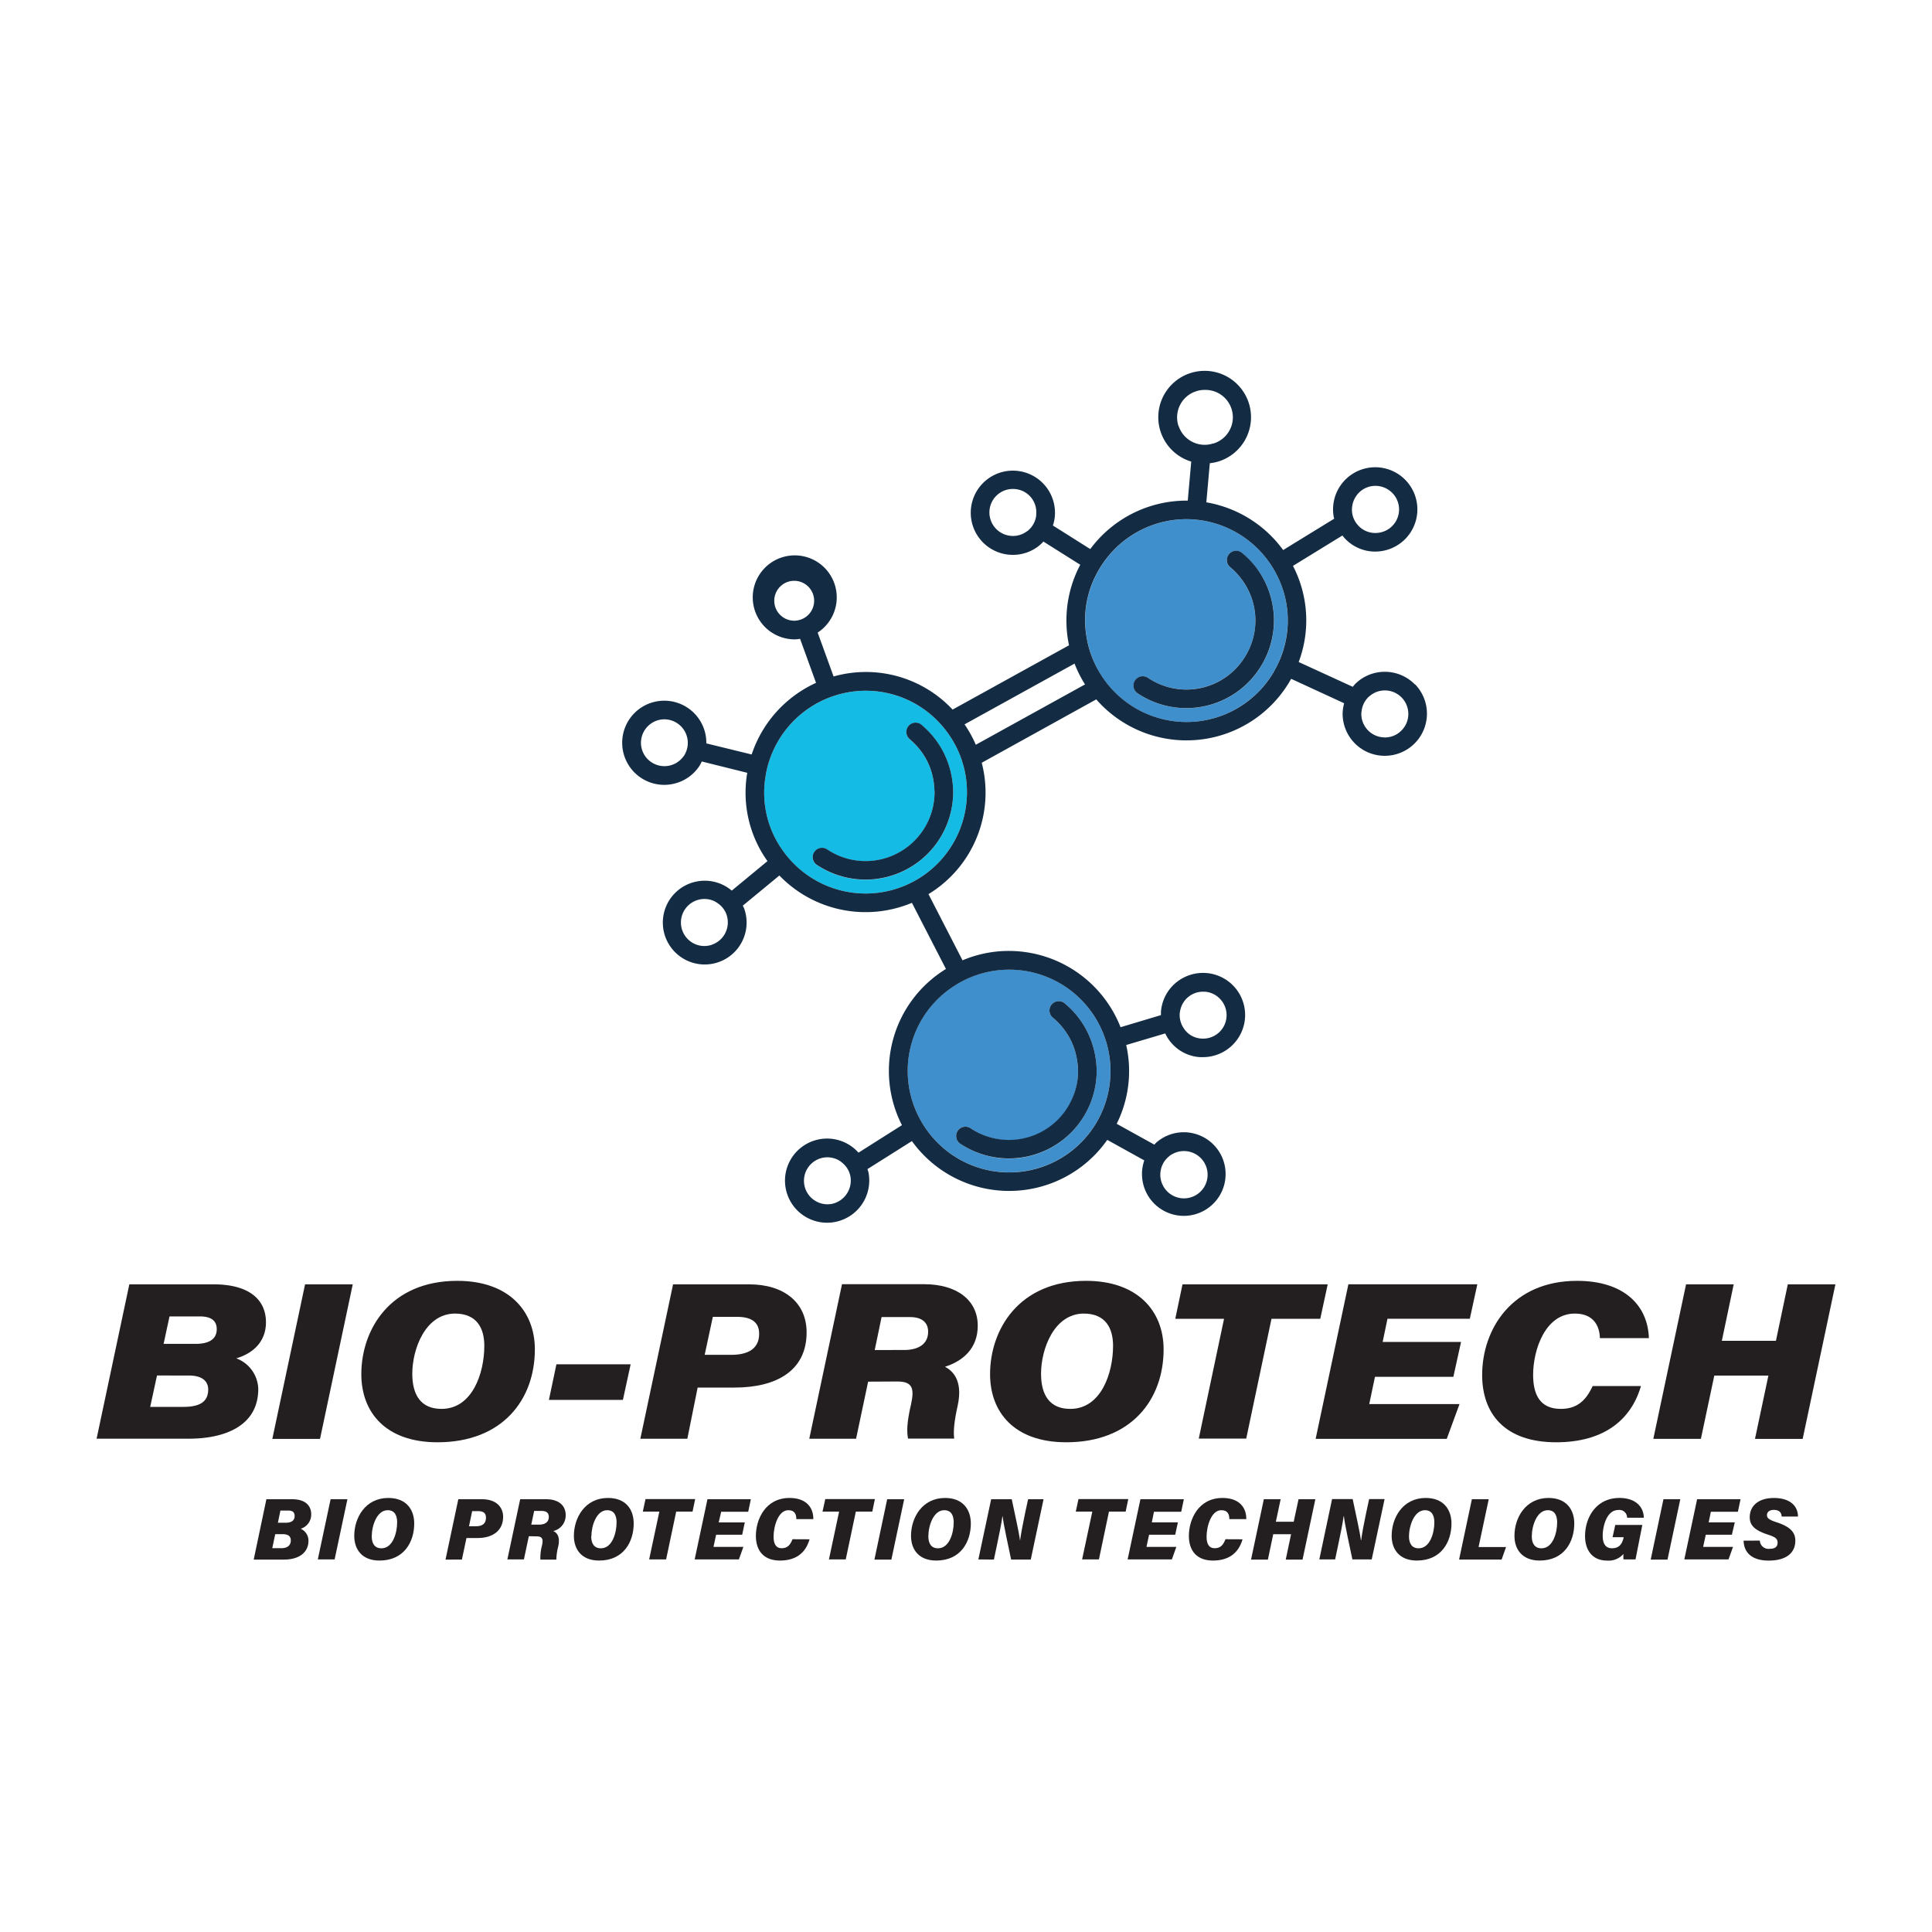 <?xml version="1.0" encoding="UTF-8"?> <svg xmlns="http://www.w3.org/2000/svg" viewBox="0 0 500 500"><defs><style>.cls-1{fill:#14bbe5;}.cls-2{fill:#408fcd;}.cls-3{fill:#132c43;}.cls-4{fill:#231f20;}.cls-5{fill:none;}</style></defs><title>Logo-vertical-color-BioProtech</title><g id="Capa_2" data-name="Capa 2"><g id="Layer_1" data-name="Layer 1"><path class="cls-1" d="M249.73,199.81c-.17-.82-.38-1.62-.62-2.41a23.46,23.46,0,0,0-.82-2.31,26.46,26.46,0,0,0-2.92-5.26,23.31,23.31,0,0,0-1.51-1.93c-.54-.63-1.11-1.23-1.71-1.81a26,26,0,0,0-24.77-6.44,27,27,0,0,0-4.54,1.65,26.34,26.34,0,0,0-13.6,15.15,25.11,25.11,0,0,0-1.15,4.69,25.61,25.61,0,0,0,4.25,18.64,26.65,26.65,0,0,0,3.07,3.71,26.23,26.23,0,0,0,44.32-23.68Zm-13.27,24.13a22.65,22.65,0,0,1-25.07-.09,2.41,2.41,0,1,1,2.69-4,17.8,17.8,0,0,0,15.87,2,18.15,18.15,0,0,0,4.29-2.21,17.83,17.83,0,0,0,7.62-14.6c0-.28,0-.55-.05-.82a17.12,17.12,0,0,0-.3-2.59,17.33,17.33,0,0,0-3.53-7.69,19.37,19.37,0,0,0-1.69-1.82c-.29-.27-.56-.55-.87-.81a2.41,2.41,0,0,1,3.09-3.7c.13.1.24.22.36.33a23,23,0,0,1,1.81,1.75,23.49,23.49,0,0,1,1.56,1.9,22.23,22.23,0,0,1,2.89,5.28,20.62,20.62,0,0,1,.76,2.34,22.55,22.55,0,0,1,.52,2.47,23.31,23.31,0,0,1,.27,3.36A22.67,22.67,0,0,1,236.46,223.94Z"></path><path class="cls-2" d="M330.54,149a26.51,26.51,0,0,0-2.53-4.11,26.28,26.28,0,0,0-21-10.52H307a26.22,26.22,0,0,0-20.71,10.29,26.5,26.5,0,0,0-2.58,4.08,25.48,25.48,0,0,0-2.53,15.82,24.73,24.73,0,0,0,.5,2.48,23,23,0,0,0,.72,2.36A25.66,25.66,0,0,0,285,174.8a23,23,0,0,0,1.42,2,21.9,21.9,0,0,0,1.61,1.86,26.15,26.15,0,0,0,41.69-4.95,25.24,25.24,0,0,0,2-4.38A25.86,25.86,0,0,0,330.54,149Zm-4.05,23.21a22.63,22.63,0,0,1-32.07,7.23,2.41,2.41,0,1,1,2.69-4,17.89,17.89,0,0,0,27-9.63,17.5,17.5,0,0,0,.78-5.2,17.77,17.77,0,0,0-1.53-7.19,18,18,0,0,0-2.53-4.11,17.47,17.47,0,0,0-2.37-2.42,2.41,2.41,0,1,1,3.08-3.7,23.2,23.2,0,0,1,3.45,3.56,22.58,22.58,0,0,1,3.53,21.09A23,23,0,0,1,326.49,172.2Z"></path><path class="cls-2" d="M285.41,267.22a26.17,26.17,0,0,0-34.07-14.37,25.16,25.16,0,0,0-4.28,2.22,26.1,26.1,0,0,0-9.5,33.52,26.54,26.54,0,0,0,2.5,4.13,26.21,26.21,0,0,0,46.77-20.89A25.41,25.41,0,0,0,285.41,267.22Zm-6.27,23.68a22.62,22.62,0,0,1-30.62,5.1,2.41,2.41,0,1,1,2.69-4,17.76,17.76,0,0,0,27.51-17.75,17.52,17.52,0,0,0-1.4-4.62,18,18,0,0,0-4.76-6.19,2.41,2.41,0,1,1,3.08-3.7,22.52,22.52,0,0,1,6.32,8.51,23.27,23.27,0,0,1,1.86,8.92,22.8,22.8,0,0,1-4.68,13.73Z"></path><path class="cls-3" d="M366.19,177.15a10.87,10.87,0,0,0-7.67-3.29h-.14a10.84,10.84,0,0,0-7.61,3.1,10,10,0,0,0-.67.79l-14-6.42a30.62,30.62,0,0,0-1.48-24.88l12.79-7.86a10.44,10.44,0,0,0,2.24,2.16,10.73,10.73,0,0,0,6.23,2,11.12,11.12,0,0,0,1.91-.17,10.91,10.91,0,1,0-12.63-8.86c0,.18.1.33.14.51l-13.22,8.12A31.08,31.08,0,0,0,312.2,130l.9-10.12a12.23,12.23,0,0,0,2.36-.49,12,12,0,1,0-7.17.07l-.9,10.1-.35,0a31,31,0,0,0-24.88,12.54L272.49,136a11.47,11.47,0,0,0,.43-1.75,10.9,10.9,0,1,0-12.35,9.24,12,12,0,0,0,1.58.11,10.81,10.81,0,0,0,6.51-2.18,11,11,0,0,0,1.38-1.26l9.53,6A30.86,30.86,0,0,0,276.66,167l-30.13,16.64a30.73,30.73,0,0,0-30.8-8.57l-4.12-11.36a10.87,10.87,0,1,0-5.89,1.76,10,10,0,0,0,1.34-.14l4.13,11.39a31.16,31.16,0,0,0-16.66,18.54l-11.73-2.87a10.89,10.89,0,1,0-10.91,10.73,10.56,10.56,0,0,0,2.16-.22,10.81,10.81,0,0,0,6.94-4.64,9.7,9.7,0,0,0,.63-1.19L193.39,200a30.46,30.46,0,0,0,5.23,22.86l-9.24,7.63a10.84,10.84,0,1,0,3.23,4.69c-.1-.28-.25-.53-.37-.8l9.46-7.8A31,31,0,0,0,236,233.65l8.81,17.12a30.92,30.92,0,0,0-11.39,40.42l-11.24,7.12a10.89,10.89,0,1,0-8.15,18.13,10.58,10.58,0,0,0,2.24-.23,10.92,10.92,0,0,0,8.47-12.89c-.06-.26-.17-.51-.24-.76L236,295.31a31,31,0,0,0,50.56-.31l9.58,5.31a10.82,10.82,0,1,0,3.16-4.66c-.21.18-.37.39-.56.58L289,290.84a30.64,30.64,0,0,0,2.46-20.39l10.1-3a10.67,10.67,0,0,0,9,6.14h0l.77,0a10.93,10.93,0,0,0,10.88-10.13,10.9,10.9,0,0,0-10.11-11.65,11,11,0,0,0-7.92,2.64,10.85,10.85,0,0,0-3.73,7.46c0,.27,0,.54,0,.8L290,265.84a31.1,31.1,0,0,0-28.9-19.74,30.69,30.69,0,0,0-12,2.43l-8.81-17.13a30.73,30.73,0,0,0,13.78-34L283.71,181a31,31,0,0,0,50.44-5.32L347.86,182a11.27,11.27,0,0,0-.39,2.6,10.89,10.89,0,0,0,10.78,11h.13a10.91,10.91,0,0,0,7.81-18.53ZM354.9,125.83a6.44,6.44,0,0,1,1.07-.09,6.09,6.09,0,0,1,3.48,1.1h0a6.08,6.08,0,0,1-2.44,11,6,6,0,0,1-4.55-1,5.21,5.21,0,0,1-.87-.75,6.09,6.09,0,0,1-1.63-3.17,6.52,6.52,0,0,1-.06-1.46,6.12,6.12,0,0,1,1.08-3.09A6,6,0,0,1,354.9,125.83ZM305,110.27a7.1,7.1,0,0,1,4.52-9,6.85,6.85,0,0,1,2.23-.36A7.09,7.09,0,0,1,314,114.79c-.13,0-.27,0-.41.09a7.1,7.1,0,0,1-8.55-4.61Zm-39.17,27.22-.05,0a6,6,0,0,1-4.51,1.15,6.09,6.09,0,0,1-5.15-6.89,6.07,6.07,0,0,1,6-5.21,6.51,6.51,0,0,1,.88.06,6,6,0,0,1,5.16,6.6,1.41,1.41,0,0,1,0,.29A6,6,0,0,1,265.82,137.49Zm-60.48,23.14a5.16,5.16,0,1,1,.38,0C205.59,160.67,205.47,160.64,205.34,160.63Zm-28.36,35c-.07.11-.17.19-.24.29A6.07,6.07,0,0,1,166,193.43a6.08,6.08,0,0,1,6-7.27,6.1,6.1,0,0,1,5,9.45Zm7.29,48.86a6.06,6.06,0,0,1-4.65-.28,6.09,6.09,0,0,1,.69-11.22,6.05,6.05,0,0,1,4.65.28,6.25,6.25,0,0,1,.61.38,6,6,0,0,1,2.47,3.11,5.86,5.86,0,0,1,.22.92A6.08,6.08,0,0,1,184.27,244.47Zm26.49,66.15a6.08,6.08,0,0,1,2.1-11,6,6,0,0,1,1.25-.13,6.07,6.07,0,0,1,3.33,1,7.52,7.52,0,0,1,.62.5,6,6,0,0,1,2,3.35,6.17,6.17,0,0,1-4.72,7.19A6,6,0,0,1,210.76,310.62Zm92.5-11.88a6.12,6.12,0,1,1-2.84,3.95,6,6,0,0,1,2-3.35A6.31,6.31,0,0,1,303.26,298.74Zm8.51-42.11a6,6,0,0,1,4.16,2.08,6.07,6.07,0,0,1-5,10.05,5.81,5.81,0,0,1-4.63-2.73,6.09,6.09,0,0,1-1-3.77,7.27,7.27,0,0,1,.18-1,6,6,0,0,1,6.32-4.61Zm-26.36,10.59a25.41,25.41,0,0,1,1.42,4.61,26.21,26.21,0,0,1-46.77,20.89,26.54,26.54,0,0,1-2.5-4.13,26.1,26.1,0,0,1,9.5-33.52,25.16,25.16,0,0,1,4.28-2.22,26.17,26.17,0,0,1,34.07,14.37Zm44.33-93.53a26.15,26.15,0,0,1-41.69,4.95,21.9,21.9,0,0,1-1.61-1.86,23,23,0,0,1-1.42-2,25.66,25.66,0,0,1-2.66-5.41,23,23,0,0,1-.72-2.36,24.73,24.73,0,0,1-.5-2.48,25.48,25.48,0,0,1,2.53-15.82,26.5,26.5,0,0,1,2.58-4.08A26.22,26.22,0,0,1,307,134.36H307A26.31,26.31,0,0,1,330.54,149a25.86,25.86,0,0,1,1.22,20.32A25.24,25.24,0,0,1,329.74,173.69ZM250.25,205a26.22,26.22,0,0,1-44.84,18.48,26.65,26.65,0,0,1-3.07-3.71,25.61,25.61,0,0,1-4.25-18.64,25.11,25.11,0,0,1,1.15-4.69,26.34,26.34,0,0,1,13.6-15.15,27,27,0,0,1,4.54-1.65,26,26,0,0,1,24.77,6.44c.6.58,1.17,1.18,1.71,1.81a23.31,23.31,0,0,1,1.51,1.93,26.46,26.46,0,0,1,2.92,5.26,23.46,23.46,0,0,1,.82,2.31c.24.79.45,1.59.62,2.41A26.2,26.2,0,0,1,250.25,205Zm-.62-17.54,28.46-15.72a31.25,31.25,0,0,0,2.71,5.39l-28.26,15.61A31.11,31.11,0,0,0,249.63,187.47Zm108.68,3.38a6.08,6.08,0,0,1-6-6.16,4,4,0,0,1,.07-.59,6,6,0,0,1,1.77-3.69,6.11,6.11,0,0,1,.63-.51,6,6,0,0,1,3.61-1.21h.08a6.08,6.08,0,0,1,6,6.15h0a6,6,0,0,1-1.83,4.28A6,6,0,0,1,358.31,190.85Z"></path><path class="cls-3" d="M325,146.73a23.2,23.2,0,0,0-3.45-3.56,2.41,2.41,0,1,0-3.08,3.7,17.47,17.47,0,0,1,2.37,2.42,18,18,0,0,1,2.53,4.11,17.77,17.77,0,0,1,1.53,7.19,17.75,17.75,0,0,1-2.81,9.58,17.82,17.82,0,0,1-25,5.25,2.41,2.41,0,1,0-2.69,4,22.63,22.63,0,0,0,32.07-7.23,22.63,22.63,0,0,0,3.23-11.61A22.88,22.88,0,0,0,325,146.73Z"></path><path class="cls-3" d="M245.89,199.18a20.62,20.62,0,0,0-.76-2.34,22.23,22.23,0,0,0-2.89-5.28,23.49,23.49,0,0,0-1.56-1.9,23,23,0,0,0-1.81-1.75c-.12-.11-.23-.23-.36-.33a2.41,2.41,0,0,0-3.09,3.7c.31.26.58.54.87.81a19.37,19.37,0,0,1,1.69,1.82,17.33,17.33,0,0,1,3.53,7.69,17.12,17.12,0,0,1,.3,2.59c0,.27.05.54.05.82a17.83,17.83,0,0,1-7.62,14.6,18.15,18.15,0,0,1-4.29,2.21,17.8,17.8,0,0,1-15.87-2,2.41,2.41,0,1,0-2.69,4A22.69,22.69,0,0,0,246.68,205a23.31,23.31,0,0,0-.27-3.36A22.55,22.55,0,0,0,245.89,199.18Z"></path><path class="cls-3" d="M247.86,292.66a2.41,2.41,0,0,0,.66,3.34,22.72,22.72,0,0,0,35.3-18.83,23.27,23.27,0,0,0-1.86-8.92,22.52,22.52,0,0,0-6.32-8.51,2.41,2.41,0,1,0-3.08,3.7,18,18,0,0,1,4.76,6.19,17.52,17.52,0,0,1,1.4,4.62,17.12,17.12,0,0,1-1.29,10.17A17.84,17.84,0,0,1,251.21,292,2.4,2.4,0,0,0,247.86,292.66Z"></path><path class="cls-4" d="M33.47,332.39H55.3c9.15,0,13.53,3.92,13.53,9.83,0,4.49-2.73,7.84-7.68,9.32a8.71,8.71,0,0,1,5.69,8c-.06,9.77-9.15,12.79-17.91,12.79H25Zm5.4,31.71h8.58c4.15,0,6.43-1.25,6.43-4.49,0-2.16-1.54-3.63-5.06-3.63H40.63Zm11.77-16.31c3.12,0,5.45-1,5.45-3.81,0-2.33-1.64-3.29-4.37-3.29H43.87l-1.53,7.1Z"></path><path class="cls-4" d="M91.29,332.39l-8.47,40H70.48l8.47-40Z"></path><path class="cls-4" d="M138.42,349.21c0,13-8.36,24.05-25.19,24.05-13.47,0-19.72-7.79-19.72-17.62,0-11.49,7.39-24.16,24.84-24.16C131.65,331.48,138.42,339.26,138.42,349.21Zm-31.72,6.31c0,5.63,2.33,9.1,7.56,9.1,8,0,11.08-9.27,11.08-16.32,0-4.49-1.87-8.35-7.62-8.35C110.05,340,106.7,349.16,106.7,355.52Z"></path><path class="cls-4" d="M163.21,353.08l-2,9.21H142.06l1.94-9.21Z"></path><path class="cls-4" d="M174.19,332.39h19.72c9,0,14.84,4.71,14.84,12.44,0,9.9-7.79,14.27-18.65,14.27h-9.55l-2.67,13.25H165.72Zm8.18,18.24h6.88c4.6,0,7.22-1.76,7.22-5.45,0-2.62-1.54-4.38-5.69-4.38h-6.3Z"></path><path class="cls-4" d="M224.67,357.57l-3.12,14.78H209.44l8.47-40h21.26c8.41,0,13.87,4.09,13.87,10.74,0,5.8-3.7,9.09-8.47,10.63,1.59.85,4.77,3.13,3.29,10-.85,3.76-1.19,6.65-.91,8.59H235c-.34-1.71-.34-4.15.79-8.93.86-4,.4-5.85-3.52-5.85Zm1.71-8.19H234c3.42,0,6.2-1.36,6.2-4.72,0-2.44-1.65-3.8-4.66-3.8h-7.39Z"></path><path class="cls-4" d="M301.14,349.21c0,13-8.36,24.05-25.19,24.05-13.47,0-19.72-7.79-19.72-17.62,0-11.49,7.39-24.16,24.84-24.16C294.37,331.48,301.14,339.26,301.14,349.21Zm-31.72,6.31c0,5.63,2.33,9.1,7.56,9.1,8,0,11.08-9.27,11.08-16.32,0-4.49-1.87-8.35-7.61-8.35C272.77,340,269.42,349.16,269.42,355.52Z"></path><path class="cls-4" d="M316.78,341.31H304.16l1.87-8.92h37.58l-1.93,8.92H329.06l-6.54,31H310.24Z"></path><path class="cls-4" d="M376.13,356.32H355.84l-1.48,7.05h23.36l-3.3,9H340.49l8.47-40h33.37l-1.94,8.92H359.08l-1.25,6h20.29Z"></path><path class="cls-4" d="M424.68,358.7c-2.56,8.82-9.66,14.56-21.94,14.56-13.47,0-19.16-7.56-19.16-17.4,0-11.94,7.79-24.38,24.56-24.38,12.05,0,18.31,6.25,18.59,14.83H414.05c-.05-2.78-1.36-6.36-6.48-6.36-7.67,0-10.8,9.38-10.8,15.86,0,4.77,1.54,8.81,7.16,8.81,4,0,6.43-1.94,8.25-5.92Z"></path><path class="cls-4" d="M436.35,332.39h12.33L445.61,347h14l3.07-14.61H475l-8.47,40H454.19L457.66,356h-14l-3.47,16.37H427.88Z"></path><path class="cls-4" d="M68.94,388h6.69c3.46,0,4.91,1.73,4.91,3.88a3.83,3.83,0,0,1-2.71,3.76,3.38,3.38,0,0,1,2,3.11c0,2.94-2.31,4.87-6.37,4.87h-7.8Zm1.52,12.67h2.36c1.54,0,2.44-.72,2.44-2,0-1-.58-1.63-2.1-1.63H71.23ZM74,394.08c1.34,0,2.25-.52,2.25-1.72s-.77-1.43-1.68-1.43h-2l-.65,3.15Z"></path><path class="cls-4" d="M89.91,388,86.6,403.58H82.25L85.56,388Z"></path><path class="cls-4" d="M107.2,394.29c0,4.66-2.56,9.58-9,9.58-4.55,0-6.52-2.92-6.52-6.39,0-4.69,2.87-9.81,8.81-9.81C105.14,387.67,107.2,390.66,107.2,394.29Zm-11,3.28c0,1.86.75,3.13,2.52,3.13,3,0,4.06-4.13,4.06-6.69,0-1.74-.59-3.17-2.45-3.17C97.53,390.84,96.21,394.88,96.21,397.57Z"></path><path class="cls-4" d="M118.61,388h6.19c3.56,0,5.41,2,5.41,4.54,0,3.53-2.62,5.5-6.61,5.5h-2.88l-1.18,5.58H115.3Zm2.77,7h1.74c1.75,0,2.65-.7,2.65-2.24,0-1.09-.56-1.68-2-1.68h-1.58Z"></path><path class="cls-4" d="M136.86,397.57l-1.27,6h-4.28L134.62,388h6.7c3.33,0,5.08,1.66,5.08,4.11a4.13,4.13,0,0,1-3.22,4.12c.84.36,1.84,1.31,1.32,3.85a15.3,15.3,0,0,0-.52,3.54h-4.13a12.3,12.3,0,0,1,.43-3.7c.32-1.47.18-2.31-1.38-2.31Zm.63-3h2c1.49,0,2.54-.59,2.54-2,0-.93-.5-1.54-1.84-1.54h-1.95Z"></path><path class="cls-4" d="M164,394.29c0,4.66-2.56,9.58-8.95,9.58-4.56,0-6.53-2.92-6.53-6.39,0-4.69,2.88-9.81,8.81-9.81C162,387.67,164,390.66,164,394.29Zm-11,3.28c0,1.86.74,3.13,2.51,3.13,3,0,4.06-4.13,4.06-6.69,0-1.74-.59-3.17-2.45-3.17C154.36,390.84,153.05,394.88,153.05,397.57Z"></path><path class="cls-4" d="M170.64,391.2h-4.28l.7-3.24h12.85l-.68,3.24H175l-2.61,12.38H168Z"></path><path class="cls-4" d="M192.08,397.19h-6.75l-.68,3.15h7.73l-1.16,3.24H179.78L183.09,388h11.23l-.68,3.24h-7L186,394h6.75Z"></path><path class="cls-4" d="M209.51,398.37c-1.08,3.78-3.8,5.5-7.66,5.5-4.14,0-6.23-2.49-6.23-6.39,0-4.15,2.38-9.81,8.73-9.81,4,0,6.16,2.17,6.14,5.48h-4.4c0-1.15-.34-2.31-2.08-2.31-2.61,0-3.81,4.19-3.81,6.84,0,1.7.5,3,2.11,3s2.26-1,2.79-2.33Z"></path><path class="cls-4" d="M217.16,391.2h-4.29l.71-3.24h12.84l-.67,3.24h-4.26l-2.61,12.38h-4.35Z"></path><path class="cls-4" d="M234,388l-3.31,15.62H226.3L229.6,388Z"></path><path class="cls-4" d="M251.25,394.29c0,4.66-2.56,9.58-8.95,9.58-4.56,0-6.53-2.92-6.53-6.39,0-4.69,2.88-9.81,8.82-9.81C249.19,387.67,251.25,390.66,251.25,394.29Zm-11,3.28c0,1.86.74,3.13,2.51,3.13,3,0,4.06-4.13,4.06-6.69,0-1.74-.59-3.17-2.45-3.17C241.57,390.84,240.26,394.88,240.26,397.57Z"></path><path class="cls-4" d="M253.2,403.58,256.51,388h5.33c.79,3.86,1.88,8.5,2.13,10.63H264c.23-1.77.8-4.67,1.32-7.16l.75-3.47h4l-3.31,15.62h-5.08c-.65-3.18-2-9.16-2.19-11.17h-.07c-.25,1.9-.86,4.78-1.43,7.52l-.77,3.65Z"></path><path class="cls-4" d="M282.69,391.2h-4.28l.7-3.24H292l-.68,3.24H287l-2.6,12.38h-4.35Z"></path><path class="cls-4" d="M304.14,397.19h-6.76l-.67,3.15h7.72l-1.15,3.24H291.83L295.14,388h11.24l-.68,3.24h-7.05l-.56,2.75h6.75Z"></path><path class="cls-4" d="M321.57,398.37c-1.09,3.78-3.81,5.5-7.66,5.5-4.14,0-6.23-2.49-6.23-6.39,0-4.15,2.38-9.81,8.72-9.81,4,0,6.17,2.17,6.14,5.48h-4.39c0-1.15-.34-2.31-2.09-2.31-2.6,0-3.8,4.19-3.8,6.84,0,1.7.5,3,2.11,3s2.26-1,2.78-2.33Z"></path><path class="cls-4" d="M327.08,388h4.35l-1.24,5.83h4.62l1.25-5.83h4.35l-3.31,15.62h-4.35l1.38-6.57h-4.62l-1.38,6.57h-4.36Z"></path><path class="cls-4" d="M341.44,403.58l3.3-15.62h5.33c.79,3.86,1.88,8.5,2.13,10.63h.07c.22-1.77.79-4.67,1.31-7.16l.75-3.47h4L355,403.58H350c-.66-3.18-2-9.16-2.2-11.17h-.07c-.25,1.9-.86,4.78-1.43,7.52l-.77,3.65Z"></path><path class="cls-4" d="M375.64,394.29c0,4.66-2.56,9.58-8.95,9.58-4.56,0-6.53-2.92-6.53-6.39,0-4.69,2.88-9.81,8.82-9.81C373.58,387.67,375.64,390.66,375.64,394.29Zm-11,3.28c0,1.86.74,3.13,2.51,3.13,3,0,4.06-4.13,4.06-6.69,0-1.74-.59-3.17-2.45-3.17C366,390.84,364.65,394.88,364.65,397.57Z"></path><path class="cls-4" d="M380.92,388h4.36l-2.63,12.38h7.11l-1.15,3.24h-11Z"></path><path class="cls-4" d="M407.42,394.29c0,4.66-2.56,9.58-8.95,9.58-4.55,0-6.53-2.92-6.53-6.39,0-4.69,2.88-9.81,8.82-9.81C405.36,387.67,407.42,390.66,407.42,394.29Zm-11,3.28c0,1.86.75,3.13,2.52,3.13,3,0,4.05-4.13,4.05-6.69,0-1.74-.59-3.17-2.44-3.17C397.75,390.84,396.43,394.88,396.43,397.57Z"></path><path class="cls-4" d="M423.27,403.58h-3.11a6.31,6.31,0,0,1,0-1.43,5.07,5.07,0,0,1-4.31,1.72c-3.78,0-5.64-2.74-5.64-6.34,0-4.74,2.83-9.86,8.91-9.86,4.17,0,6.25,2.29,6.3,5.12h-4.33a2,2,0,0,0-2.31-2c-2.9,0-4,4.1-4,6.64,0,2,.68,3.26,2.41,3.26,2,0,2.67-1.32,3-2.77l0-.09h-2.86l.7-3.17h7Z"></path><path class="cls-4" d="M434.86,388l-3.31,15.62H427.2L430.5,388Z"></path><path class="cls-4" d="M448.21,397.19h-6.76l-.68,3.15h7.73l-1.16,3.24H435.9L439.21,388h11.24l-.68,3.24h-7l-.57,2.75h6.76Z"></path><path class="cls-4" d="M455.44,398.71a2.25,2.25,0,0,0,2.54,2.12c1.29,0,2.06-.45,2.06-1.58s-.72-1.5-2.56-2.11c-3.33-1.09-4.65-2.38-4.65-4.46,0-2.84,2.09-5,6.28-5,3.81,0,6.17,1.77,6.21,4.8h-4.24c0-.7-.34-1.72-2-1.72-1,0-1.79.43-1.79,1.38,0,.73.57,1.2,2.4,1.79,3.49,1.14,4.94,2.52,4.94,4.81,0,3-2.17,5.14-6.88,5.14-4.29,0-6.42-2-6.51-5.16Z"></path><rect class="cls-5" width="500" height="500"></rect></g></g></svg> 